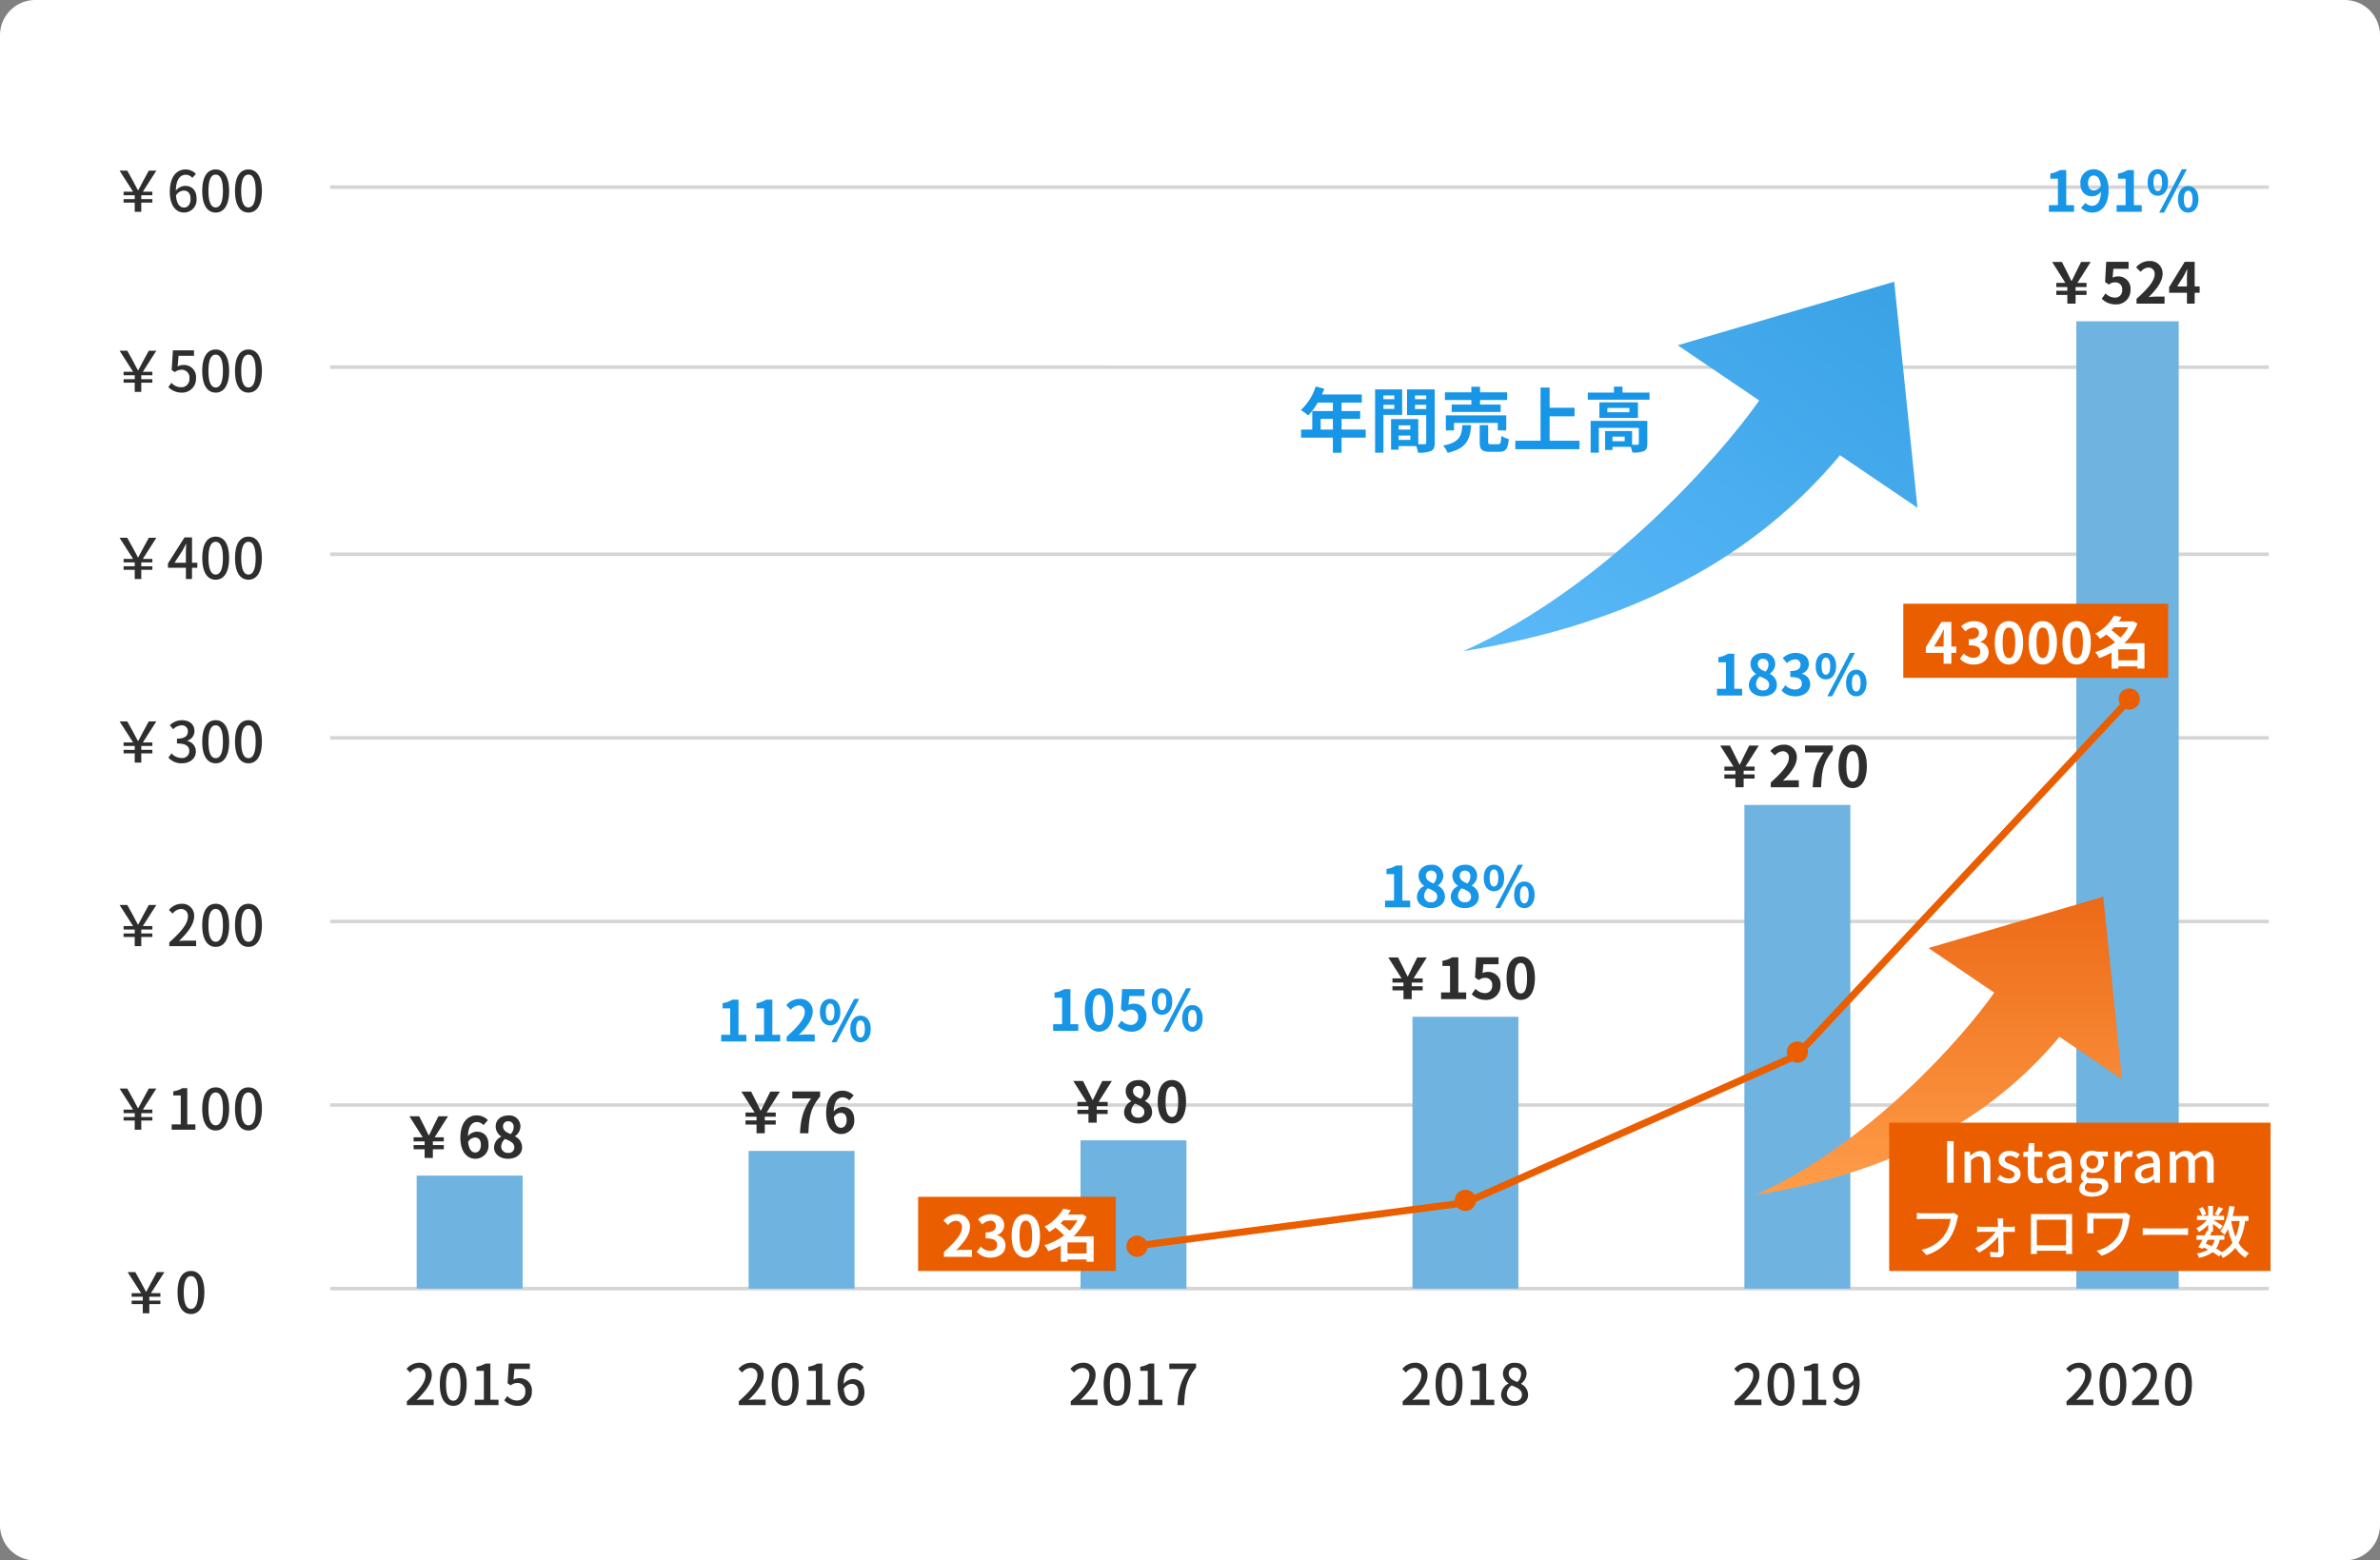 <svg xmlns="http://www.w3.org/2000/svg" xmlns:xlink="http://www.w3.org/1999/xlink" width="674" height="442" viewBox="0 0 674 442"><rect x="0" y="0" width="674" height="442" fill="#808080" stroke="none"/><defs><linearGradient id="a" x1="0.117" y1="0.949" x2="0.929" y2="0.048" gradientUnits="objectBoundingBox"><stop offset="0" stop-color="#59b8f7"/><stop offset="0.615" stop-color="#46abed"/><stop offset="1" stop-color="#3aa3e6"/></linearGradient><linearGradient id="b" x1="0.5" x2="0.5" y2="1" gradientUnits="objectBoundingBox"><stop offset="0" stop-color="#ec6a17"/><stop offset="1" stop-color="#ff9d49"/></linearGradient><clipPath id="c"><rect width="128.662" height="104.664" fill="url(#a)"/></clipPath><clipPath id="e"><rect width="103.875" height="84.5" fill="url(#b)"/></clipPath></defs><g transform="translate(-929 -5174)"><path d="M10,0H664a10,10,0,0,1,10,10V432a10,10,0,0,1-10,10H10A10,10,0,0,1,0,432V10A10,10,0,0,1,10,0Z" transform="translate(929 5174)" fill="#fff"/><path d="M-14.848,0h1.856V-2.608h3.136V-3.6h-3.136V-4.7h3.136V-5.7h-2.688l3.824-5.968h-2.144l-1.68,3.088c-.544,1.072-.816,1.568-1.312,2.464h-.08c-.5-.9-.752-1.36-1.312-2.464l-1.712-3.088h-2.176L-15.312-5.7H-18V-4.7h3.152v1.1H-18v.992h3.152ZM-.864-1.2c-1.264,0-2.112-1.1-2.3-3.44A2.741,2.741,0,0,1-.976-6.016C.288-6.016.96-5.168.96-3.648S.16-1.2-.864-1.2ZM2.48-10.736A3.955,3.955,0,0,0-.464-12c-2.32,0-4.448,1.808-4.448,6.336,0,4,1.824,5.872,4.064,5.872a3.589,3.589,0,0,0,3.52-3.856c0-2.5-1.328-3.712-3.312-3.712A3.54,3.54,0,0,0-3.2-6c.08-3.36,1.328-4.5,2.832-4.5a2.53,2.53,0,0,1,1.84.88ZM8.08.208c2.3,0,3.808-2.048,3.808-6.144C11.888-10,10.384-12,8.08-12c-2.32,0-3.808,1.984-3.808,6.064C4.272-1.84,5.76.208,8.08.208Zm0-1.456c-1.2,0-2.048-1.28-2.048-4.688,0-3.376.848-4.608,2.048-4.608s2.048,1.232,2.048,4.608C10.128-2.528,9.28-1.248,8.08-1.248ZM17.36.208c2.3,0,3.808-2.048,3.808-6.144C21.168-10,19.664-12,17.36-12c-2.32,0-3.808,1.984-3.808,6.064C13.552-1.84,15.04.208,17.36.208Zm0-1.456c-1.2,0-2.048-1.28-2.048-4.688,0-3.376.848-4.608,2.048-4.608s2.048,1.232,2.048,4.608C19.408-2.528,18.56-1.248,17.36-1.248Z" transform="translate(982 5234)" fill="#2e2e2e"/><path d="M-14.848,0h1.856V-2.608h3.136V-3.6h-3.136V-4.7h3.136V-5.7h-2.688l3.824-5.968h-2.144l-1.68,3.088c-.544,1.072-.816,1.568-1.312,2.464h-.08c-.5-.9-.752-1.36-1.312-2.464l-1.712-3.088h-2.176L-15.312-5.7H-18V-4.7h3.152v1.1H-18v.992h3.152ZM-1.472.208A3.885,3.885,0,0,0,2.5-3.872,3.387,3.387,0,0,0-1.088-7.616,3.32,3.32,0,0,0-2.7-7.2l.272-3.024H1.936v-1.552H-4.032l-.352,5.584.9.592A3.1,3.1,0,0,1-1.6-6.272,2.184,2.184,0,0,1,.64-3.808,2.3,2.3,0,0,1-1.7-1.3,3.768,3.768,0,0,1-4.448-2.56l-.88,1.2A5.211,5.211,0,0,0-1.472.208Zm9.552,0c2.3,0,3.808-2.048,3.808-6.144C11.888-10,10.384-12,8.08-12c-2.32,0-3.808,1.984-3.808,6.064C4.272-1.84,5.76.208,8.08.208Zm0-1.456c-1.2,0-2.048-1.28-2.048-4.688,0-3.376.848-4.608,2.048-4.608s2.048,1.232,2.048,4.608C10.128-2.528,9.28-1.248,8.08-1.248ZM17.36.208c2.3,0,3.808-2.048,3.808-6.144C21.168-10,19.664-12,17.36-12c-2.32,0-3.808,1.984-3.808,6.064C13.552-1.84,15.04.208,17.36.208Zm0-1.456c-1.2,0-2.048-1.28-2.048-4.688,0-3.376.848-4.608,2.048-4.608s2.048,1.232,2.048,4.608C19.408-2.528,18.56-1.248,17.36-1.248Z" transform="translate(982 5285)" fill="#2e2e2e"/><path d="M-14.848,0h1.856V-2.608h3.136V-3.6h-3.136V-4.7h3.136V-5.7h-2.688l3.824-5.968h-2.144l-1.68,3.088c-.544,1.072-.816,1.568-1.312,2.464h-.08c-.5-.9-.752-1.36-1.312-2.464l-1.712-3.088h-2.176L-15.312-5.7H-18V-4.7h3.152v1.1H-18v.992h3.152ZM-3.584-4.592l2.32-3.552c.336-.608.656-1.216.944-1.808h.064c-.032.64-.1,1.632-.1,2.272v3.088Zm6.464,0h-1.5v-7.184H-.752L-5.44-4.4v1.232H-.352V0H1.376V-3.168h1.5Zm5.2,4.8c2.3,0,3.808-2.048,3.808-6.144C11.888-10,10.384-12,8.08-12c-2.32,0-3.808,1.984-3.808,6.064C4.272-1.84,5.76.208,8.08.208Zm0-1.456c-1.2,0-2.048-1.28-2.048-4.688,0-3.376.848-4.608,2.048-4.608s2.048,1.232,2.048,4.608C10.128-2.528,9.28-1.248,8.08-1.248ZM17.36.208c2.3,0,3.808-2.048,3.808-6.144C21.168-10,19.664-12,17.36-12c-2.32,0-3.808,1.984-3.808,6.064C13.552-1.84,15.04.208,17.36.208Zm0-1.456c-1.2,0-2.048-1.28-2.048-4.688,0-3.376.848-4.608,2.048-4.608s2.048,1.232,2.048,4.608C19.408-2.528,18.56-1.248,17.36-1.248Z" transform="translate(982 5338)" fill="#2e2e2e"/><path d="M-14.848,0h1.856V-2.608h3.136V-3.6h-3.136V-4.7h3.136V-5.7h-2.688l3.824-5.968h-2.144l-1.68,3.088c-.544,1.072-.816,1.568-1.312,2.464h-.08c-.5-.9-.752-1.36-1.312-2.464l-1.712-3.088h-2.176L-15.312-5.7H-18V-4.7h3.152v1.1H-18v.992h3.152ZM-1.472.208c2.16,0,3.936-1.248,3.936-3.376A2.982,2.982,0,0,0,.032-6.112v-.08A2.846,2.846,0,0,0,2.064-8.96c0-1.952-1.488-3.04-3.6-3.04a4.963,4.963,0,0,0-3.376,1.424l.96,1.152A3.448,3.448,0,0,1-1.6-10.544,1.648,1.648,0,0,1,.208-8.832c0,1.184-.768,2.064-3.088,2.064v1.36c2.656,0,3.488.848,3.488,2.16A1.977,1.977,0,0,1-1.632-1.3a3.806,3.806,0,0,1-2.784-1.3l-.9,1.184A4.888,4.888,0,0,0-1.472.208Zm9.552,0c2.3,0,3.808-2.048,3.808-6.144C11.888-10,10.384-12,8.08-12c-2.32,0-3.808,1.984-3.808,6.064C4.272-1.84,5.76.208,8.08.208Zm0-1.456c-1.2,0-2.048-1.28-2.048-4.688,0-3.376.848-4.608,2.048-4.608s2.048,1.232,2.048,4.608C10.128-2.528,9.28-1.248,8.08-1.248ZM17.36.208c2.3,0,3.808-2.048,3.808-6.144C21.168-10,19.664-12,17.36-12c-2.32,0-3.808,1.984-3.808,6.064C13.552-1.84,15.04.208,17.36.208Zm0-1.456c-1.2,0-2.048-1.28-2.048-4.688,0-3.376.848-4.608,2.048-4.608s2.048,1.232,2.048,4.608C19.408-2.528,18.56-1.248,17.36-1.248Z" transform="translate(982 5390)" fill="#2e2e2e"/><path d="M-14.848,0h1.856V-2.608h3.136V-3.6h-3.136V-4.7h3.136V-5.7h-2.688l3.824-5.968h-2.144l-1.68,3.088c-.544,1.072-.816,1.568-1.312,2.464h-.08c-.5-.9-.752-1.36-1.312-2.464l-1.712-3.088h-2.176L-15.312-5.7H-18V-4.7h3.152v1.1H-18v.992h3.152Zm9.792,0h7.6V-1.568H-.4c-.576,0-1.312.048-1.92.112,2.5-2.384,4.3-4.736,4.3-7.008A3.33,3.33,0,0,0-1.568-12a4.621,4.621,0,0,0-3.584,1.76l1.04,1.024a3.194,3.194,0,0,1,2.32-1.312,1.92,1.92,0,0,1,2,2.16c0,1.936-1.792,4.224-5.264,7.3ZM8.08.208c2.3,0,3.808-2.048,3.808-6.144C11.888-10,10.384-12,8.08-12c-2.32,0-3.808,1.984-3.808,6.064C4.272-1.84,5.76.208,8.08.208Zm0-1.456c-1.2,0-2.048-1.28-2.048-4.688,0-3.376.848-4.608,2.048-4.608s2.048,1.232,2.048,4.608C10.128-2.528,9.28-1.248,8.08-1.248ZM17.36.208c2.3,0,3.808-2.048,3.808-6.144C21.168-10,19.664-12,17.36-12c-2.32,0-3.808,1.984-3.808,6.064C13.552-1.84,15.04.208,17.36.208Zm0-1.456c-1.2,0-2.048-1.28-2.048-4.688,0-3.376.848-4.608,2.048-4.608s2.048,1.232,2.048,4.608C19.408-2.528,18.56-1.248,17.36-1.248Z" transform="translate(982 5442)" fill="#2e2e2e"/><path d="M-14.848,0h1.856V-2.608h3.136V-3.6h-3.136V-4.7h3.136V-5.7h-2.688l3.824-5.968h-2.144l-1.68,3.088c-.544,1.072-.816,1.568-1.312,2.464h-.08c-.5-.9-.752-1.36-1.312-2.464l-1.712-3.088h-2.176L-15.312-5.7H-18V-4.7h3.152v1.1H-18v.992h3.152ZM-4.384,0h6.72V-1.52H.032V-11.776H-1.36a7.234,7.234,0,0,1-2.56.9v1.168h2.112V-1.52H-4.384ZM8.08.208c2.3,0,3.808-2.048,3.808-6.144C11.888-10,10.384-12,8.08-12c-2.32,0-3.808,1.984-3.808,6.064C4.272-1.84,5.76.208,8.08.208Zm0-1.456c-1.2,0-2.048-1.28-2.048-4.688,0-3.376.848-4.608,2.048-4.608s2.048,1.232,2.048,4.608C10.128-2.528,9.28-1.248,8.08-1.248ZM17.36.208c2.3,0,3.808-2.048,3.808-6.144C21.168-10,19.664-12,17.36-12c-2.32,0-3.808,1.984-3.808,6.064C13.552-1.84,15.04.208,17.36.208Zm0-1.456c-1.2,0-2.048-1.28-2.048-4.688,0-3.376.848-4.608,2.048-4.608s2.048,1.232,2.048,4.608C19.408-2.528,18.56-1.248,17.36-1.248Z" transform="translate(982 5494)" fill="#2e2e2e"/><path d="M-5.568,0h1.856V-2.608H-.576V-3.6H-3.712V-4.7H-.576V-5.7H-3.264L.56-11.664H-1.584l-1.68,3.088C-3.808-7.5-4.08-7.008-4.576-6.112h-.08c-.5-.9-.752-1.36-1.312-2.464L-7.68-11.664H-9.856L-6.032-5.7H-8.72V-4.7h3.152v1.1H-8.72v.992h3.152ZM8.08.208c2.3,0,3.808-2.048,3.808-6.144C11.888-10,10.384-12,8.08-12c-2.32,0-3.808,1.984-3.808,6.064C4.272-1.84,5.76.208,8.08.208Zm0-1.456c-1.2,0-2.048-1.28-2.048-4.688,0-3.376.848-4.608,2.048-4.608s2.048,1.232,2.048,4.608C10.128-2.528,9.28-1.248,8.08-1.248Z" transform="translate(975 5546)" fill="#2e2e2e"/><path d="M549,.5H0v-1H549Z" transform="translate(1022.5 5227)" fill="#d5d5d5"/><path d="M549,.5H0v-1H549Z" transform="translate(1022.5 5278)" fill="#d5d5d5"/><path d="M549,.5H0v-1H549Z" transform="translate(1022.5 5331)" fill="#d5d5d5"/><path d="M549,.5H0v-1H549Z" transform="translate(1022.5 5383)" fill="#d5d5d5"/><path d="M549,.5H0v-1H549Z" transform="translate(1022.5 5435)" fill="#d5d5d5"/><path d="M549,.5H0v-1H549Z" transform="translate(1022.5 5487)" fill="#d5d5d5"/><path d="M549,.5H0v-1H549Z" transform="translate(1022.5 5539)" fill="#d5d5d5"/><path d="M-17.776,0h7.6V-1.568H-13.12c-.576,0-1.312.048-1.92.112,2.5-2.384,4.3-4.736,4.3-7.008A3.33,3.33,0,0,0-14.288-12a4.621,4.621,0,0,0-3.584,1.76l1.04,1.024a3.194,3.194,0,0,1,2.32-1.312,1.92,1.92,0,0,1,2,2.16c0,1.936-1.792,4.224-5.264,7.3ZM-4.64.208c2.3,0,3.808-2.048,3.808-6.144C-.832-10-2.336-12-4.64-12c-2.32,0-3.808,1.984-3.808,6.064C-8.448-1.84-6.96.208-4.64.208Zm0-1.456c-1.2,0-2.048-1.28-2.048-4.688,0-3.376.848-4.608,2.048-4.608s2.048,1.232,2.048,4.608C-2.592-2.528-3.44-1.248-4.64-1.248ZM1.456,0h6.72V-1.52h-2.3V-11.776H4.48a7.234,7.234,0,0,1-2.56.9v1.168H4.032V-1.52H1.456ZM13.648.208a3.885,3.885,0,0,0,3.968-4.08,3.387,3.387,0,0,0-3.584-3.744,3.32,3.32,0,0,0-1.616.416l.272-3.024h4.368v-1.552H11.088l-.352,5.584.9.592a3.1,3.1,0,0,1,1.888-.672,2.184,2.184,0,0,1,2.24,2.464A2.3,2.3,0,0,1,13.424-1.3,3.768,3.768,0,0,1,10.672-2.56l-.88,1.2A5.211,5.211,0,0,0,13.648.208Z" transform="translate(1062 5572)" fill="#2e2e2e"/><path d="M-17.776,0h7.6V-1.568H-13.12c-.576,0-1.312.048-1.92.112,2.5-2.384,4.3-4.736,4.3-7.008A3.33,3.33,0,0,0-14.288-12a4.621,4.621,0,0,0-3.584,1.76l1.04,1.024a3.194,3.194,0,0,1,2.32-1.312,1.92,1.92,0,0,1,2,2.16c0,1.936-1.792,4.224-5.264,7.3ZM-4.64.208c2.3,0,3.808-2.048,3.808-6.144C-.832-10-2.336-12-4.64-12c-2.32,0-3.808,1.984-3.808,6.064C-8.448-1.84-6.96.208-4.64.208Zm0-1.456c-1.2,0-2.048-1.28-2.048-4.688,0-3.376.848-4.608,2.048-4.608s2.048,1.232,2.048,4.608C-2.592-2.528-3.44-1.248-4.64-1.248ZM1.456,0h6.72V-1.52h-2.3V-11.776H4.48a7.234,7.234,0,0,1-2.56.9v1.168H4.032V-1.52H1.456Zm12.8-1.2c-1.264,0-2.112-1.1-2.3-3.44a2.741,2.741,0,0,1,2.192-1.376c1.264,0,1.936.848,1.936,2.368S15.28-1.2,14.256-1.2ZM17.6-10.736A3.955,3.955,0,0,0,14.656-12c-2.32,0-4.448,1.808-4.448,6.336,0,4,1.824,5.872,4.064,5.872a3.589,3.589,0,0,0,3.52-3.856c0-2.5-1.328-3.712-3.312-3.712A3.54,3.54,0,0,0,11.92-6c.08-3.36,1.328-4.5,2.832-4.5a2.53,2.53,0,0,1,1.84.88Z" transform="translate(1156 5572)" fill="#2e2e2e"/><path d="M-17.776,0h7.6V-1.568H-13.12c-.576,0-1.312.048-1.92.112,2.5-2.384,4.3-4.736,4.3-7.008A3.33,3.33,0,0,0-14.288-12a4.621,4.621,0,0,0-3.584,1.76l1.04,1.024a3.194,3.194,0,0,1,2.32-1.312,1.92,1.92,0,0,1,2,2.16c0,1.936-1.792,4.224-5.264,7.3ZM-4.64.208c2.3,0,3.808-2.048,3.808-6.144C-.832-10-2.336-12-4.64-12c-2.32,0-3.808,1.984-3.808,6.064C-8.448-1.84-6.96.208-4.64.208Zm0-1.456c-1.2,0-2.048-1.28-2.048-4.688,0-3.376.848-4.608,2.048-4.608s2.048,1.232,2.048,4.608C-2.592-2.528-3.44-1.248-4.64-1.248ZM1.456,0h6.72V-1.52h-2.3V-11.776H4.48a7.234,7.234,0,0,1-2.56.9v1.168H4.032V-1.52H1.456ZM12.448,0h1.888c.192-4.608.624-7.2,3.392-10.656v-1.12H10.144v1.552H15.68C13.408-7.056,12.656-4.3,12.448,0Z" transform="translate(1250 5572)" fill="#2e2e2e"/><path d="M-17.776,0h7.6V-1.568H-13.12c-.576,0-1.312.048-1.92.112,2.5-2.384,4.3-4.736,4.3-7.008A3.33,3.33,0,0,0-14.288-12a4.621,4.621,0,0,0-3.584,1.76l1.04,1.024a3.194,3.194,0,0,1,2.32-1.312,1.92,1.92,0,0,1,2,2.16c0,1.936-1.792,4.224-5.264,7.3ZM-4.64.208c2.3,0,3.808-2.048,3.808-6.144C-.832-10-2.336-12-4.64-12c-2.32,0-3.808,1.984-3.808,6.064C-8.448-1.84-6.96.208-4.64.208Zm0-1.456c-1.2,0-2.048-1.28-2.048-4.688,0-3.376.848-4.608,2.048-4.608s2.048,1.232,2.048,4.608C-2.592-2.528-3.44-1.248-4.64-1.248ZM1.456,0h6.72V-1.52h-2.3V-11.776H4.48a7.234,7.234,0,0,1-2.56.9v1.168H4.032V-1.52H1.456Zm12.48.208c2.272,0,3.808-1.344,3.808-3.088A3.46,3.46,0,0,0,15.76-6v-.08a3.659,3.659,0,0,0,1.552-2.768,3.041,3.041,0,0,0-3.328-3.12,3.067,3.067,0,0,0-3.36,3.04,3.329,3.329,0,0,0,1.584,2.752v.08A3.607,3.607,0,0,0,10.1-2.928C10.1-1.1,11.728.208,13.936.208ZM14.7-6.544c-1.312-.512-2.432-1.1-2.432-2.384a1.613,1.613,0,0,1,1.68-1.712,1.747,1.747,0,0,1,1.808,1.9A2.981,2.981,0,0,1,14.7-6.544ZM13.968-1.12A2.062,2.062,0,0,1,11.728-3.1,3,3,0,0,1,13.1-5.568c1.6.656,2.9,1.2,2.9,2.64A1.822,1.822,0,0,1,13.968-1.12Z" transform="translate(1344 5572)" fill="#2e2e2e"/><path d="M-17.776,0h7.6V-1.568H-13.12c-.576,0-1.312.048-1.92.112,2.5-2.384,4.3-4.736,4.3-7.008A3.33,3.33,0,0,0-14.288-12a4.621,4.621,0,0,0-3.584,1.76l1.04,1.024a3.194,3.194,0,0,1,2.32-1.312,1.92,1.92,0,0,1,2,2.16c0,1.936-1.792,4.224-5.264,7.3ZM-4.64.208c2.3,0,3.808-2.048,3.808-6.144C-.832-10-2.336-12-4.64-12c-2.32,0-3.808,1.984-3.808,6.064C-8.448-1.84-6.96.208-4.64.208Zm0-1.456c-1.2,0-2.048-1.28-2.048-4.688,0-3.376.848-4.608,2.048-4.608s2.048,1.232,2.048,4.608C-2.592-2.528-3.44-1.248-4.64-1.248ZM1.456,0h6.72V-1.52h-2.3V-11.776H4.48a7.234,7.234,0,0,1-2.56.9v1.168H4.032V-1.52H1.456ZM13.664-5.76c-1.232,0-1.9-.864-1.9-2.368,0-1.536.8-2.448,1.808-2.448,1.28,0,2.16,1.056,2.336,3.376A2.824,2.824,0,0,1,13.664-5.76ZM10.24-1.04A4.041,4.041,0,0,0,13.248.208c2.272,0,4.384-1.856,4.384-6.5,0-3.888-1.824-5.712-4.08-5.712a3.6,3.6,0,0,0-3.5,3.872c0,2.464,1.328,3.7,3.3,3.7a3.541,3.541,0,0,0,2.592-1.376C15.824-2.448,14.592-1.3,13.168-1.3a2.625,2.625,0,0,1-1.936-.88Z" transform="translate(1438 5572)" fill="#2e2e2e"/><path d="M-17.776,0h7.6V-1.568H-13.12c-.576,0-1.312.048-1.92.112,2.5-2.384,4.3-4.736,4.3-7.008A3.33,3.33,0,0,0-14.288-12a4.621,4.621,0,0,0-3.584,1.76l1.04,1.024a3.194,3.194,0,0,1,2.32-1.312,1.92,1.92,0,0,1,2,2.16c0,1.936-1.792,4.224-5.264,7.3ZM-4.64.208c2.3,0,3.808-2.048,3.808-6.144C-.832-10-2.336-12-4.64-12c-2.32,0-3.808,1.984-3.808,6.064C-8.448-1.84-6.96.208-4.64.208Zm0-1.456c-1.2,0-2.048-1.28-2.048-4.688,0-3.376.848-4.608,2.048-4.608s2.048,1.232,2.048,4.608C-2.592-2.528-3.44-1.248-4.64-1.248ZM.784,0h7.6V-1.568H5.44c-.576,0-1.312.048-1.92.112,2.5-2.384,4.3-4.736,4.3-7.008A3.33,3.33,0,0,0,4.272-12,4.621,4.621,0,0,0,.688-10.24l1.04,1.024a3.194,3.194,0,0,1,2.32-1.312,1.92,1.92,0,0,1,2,2.16c0,1.936-1.792,4.224-5.264,7.3ZM13.92.208c2.3,0,3.808-2.048,3.808-6.144C17.728-10,16.224-12,13.92-12c-2.32,0-3.808,1.984-3.808,6.064C10.112-1.84,11.6.208,13.92.208Zm0-1.456c-1.2,0-2.048-1.28-2.048-4.688,0-3.376.848-4.608,2.048-4.608s2.048,1.232,2.048,4.608C15.968-2.528,15.12-1.248,13.92-1.248Z" transform="translate(1532 5572)" fill="#2e2e2e"/><path d="M0,0H30V32H0Z" transform="translate(1047 5507)" fill="#6fb3e0"/><path d="M0,0H30V39H0Z" transform="translate(1141 5500)" fill="#6fb3e0"/><path d="M0,0H30V42H0Z" transform="translate(1235 5497)" fill="#6fb3e0"/><path d="M0,0H30V77H0Z" transform="translate(1329 5462)" fill="#6fb3e0"/><path d="M0,0H30V137H0Z" transform="translate(1423 5402)" fill="#6fb3e0"/><path d="M0,0H29V274H0Z" transform="translate(1517 5265)" fill="#6fb3e0"/><path d="M-10.752,0h2.336V-2.464h3.1V-3.648h-3.1v-1.04h3.1V-5.872H-7.9l3.776-5.936h-2.72l-1.44,2.88c-.56,1.168-.768,1.632-1.232,2.5H-9.6c-.432-.864-.64-1.28-1.232-2.5l-1.456-2.88h-2.768l3.76,5.936h-2.576v1.184h3.12v1.04h-3.12v1.184h3.12ZM3.584-1.552c-.992,0-1.792-.832-2.016-2.992A2.338,2.338,0,0,1,3.5-5.792c1.024,0,1.68.656,1.68,2.064C5.184-2.288,4.464-1.552,3.584-1.552ZM7.168-10.72a4.386,4.386,0,0,0-3.216-1.344c-2.384,0-4.576,1.888-4.576,6.3,0,4.176,2,5.984,4.256,5.984A3.708,3.708,0,0,0,7.344-3.728c0-2.544-1.408-3.728-3.392-3.728A3.446,3.446,0,0,0,1.52-6.192c.1-2.96,1.216-3.984,2.576-3.984a2.57,2.57,0,0,1,1.824.864ZM12.864.224c2.4,0,3.984-1.376,3.984-3.168a3.444,3.444,0,0,0-1.984-3.168v-.08a3.449,3.449,0,0,0,1.52-2.7,3.107,3.107,0,0,0-3.44-3.152c-2.064,0-3.568,1.216-3.568,3.12a3.373,3.373,0,0,0,1.568,2.816v.08A3.445,3.445,0,0,0,8.912-2.944C8.912-1.088,10.608.224,12.864.224Zm.752-6.992c-1.248-.5-2.16-1.04-2.16-2.16A1.377,1.377,0,0,1,12.9-10.4a1.508,1.508,0,0,1,1.568,1.648A2.836,2.836,0,0,1,13.616-6.768ZM12.928-1.44A1.815,1.815,0,0,1,10.944-3.2a2.847,2.847,0,0,1,1.088-2.192c1.536.624,2.624,1.136,2.624,2.368A1.552,1.552,0,0,1,12.928-1.44Z" transform="translate(1060 5502)" fill="#2e2e2e"/><path d="M-10.752,0h2.336V-2.464h3.1V-3.648h-3.1v-1.04h3.1V-5.872H-7.9l3.776-5.936h-2.72l-1.44,2.88c-.56,1.168-.768,1.632-1.232,2.5H-9.6c-.432-.864-.64-1.28-1.232-2.5l-1.456-2.88h-2.768l3.76,5.936h-2.576v1.184h3.12v1.04h-3.12v1.184h3.12Zm12.3,0H3.936c.192-4.64.56-7.056,3.312-10.416V-11.84H-.624v1.968H4.7C2.448-6.736,1.76-4.112,1.552,0ZM13.168-1.552c-.992,0-1.792-.832-2.016-2.992a2.338,2.338,0,0,1,1.936-1.248c1.024,0,1.68.656,1.68,2.064C14.768-2.288,14.048-1.552,13.168-1.552Zm3.584-9.168a4.386,4.386,0,0,0-3.216-1.344c-2.384,0-4.576,1.888-4.576,6.3,0,4.176,2,5.984,4.256,5.984a3.708,3.708,0,0,0,3.712-3.952c0-2.544-1.408-3.728-3.392-3.728A3.446,3.446,0,0,0,11.1-6.192c.1-2.96,1.216-3.984,2.576-3.984a2.57,2.57,0,0,1,1.824.864Z" transform="translate(1154 5495)" fill="#2e2e2e"/><path d="M-20.76,0h7.12V-1.9h-2.224V-11.84h-1.744a7.68,7.68,0,0,1-2.752.992v1.456h2.144V-1.9H-20.76Zm9.584,0h7.12V-1.9H-6.28V-11.84H-8.024a7.68,7.68,0,0,1-2.752.992v1.456h2.144V-1.9h-2.544Zm8.96,0H5.72V-1.984H3.144c-.544,0-1.328.064-1.92.128C3.384-3.968,5.16-6.272,5.16-8.416a3.473,3.473,0,0,0-3.728-3.648,4.8,4.8,0,0,0-3.76,1.792l1.28,1.28a3.067,3.067,0,0,1,2.176-1.216A1.7,1.7,0,0,1,2.9-8.288C2.9-6.464,1-4.24-2.216-1.36ZM10.072-4.56c1.7,0,2.9-1.392,2.9-3.776,0-2.368-1.2-3.728-2.9-3.728s-2.88,1.36-2.88,3.728C7.192-5.952,8.376-4.56,10.072-4.56Zm0-1.328c-.688,0-1.216-.7-1.216-2.448s.528-2.4,1.216-2.4,1.232.656,1.232,2.4S10.76-5.888,10.072-5.888Zm.4,6.112h1.376L18.3-12.064H16.9Zm8.208,0c1.68,0,2.9-1.408,2.9-3.776,0-2.384-1.216-3.744-2.9-3.744S15.8-5.936,15.8-3.552C15.8-1.184,17,.224,18.68.224Zm0-1.344c-.688,0-1.232-.688-1.232-2.432s.544-2.416,1.232-2.416,1.232.672,1.232,2.416S19.368-1.12,18.68-1.12Z" transform="translate(1154 5469)" fill="#1795e6"/><path d="M-10.752,0h2.336V-2.464h3.1V-3.648h-3.1v-1.04h3.1V-5.872H-7.9l3.776-5.936h-2.72l-1.44,2.88c-.56,1.168-.768,1.632-1.232,2.5H-9.6c-.432-.864-.64-1.28-1.232-2.5l-1.456-2.88h-2.768l3.76,5.936h-2.576v1.184h3.12v1.04h-3.12v1.184h3.12ZM3.28.224c2.4,0,3.984-1.376,3.984-3.168A3.444,3.444,0,0,0,5.28-6.112v-.08A3.449,3.449,0,0,0,6.8-8.9a3.107,3.107,0,0,0-3.44-3.152c-2.064,0-3.568,1.216-3.568,3.12A3.373,3.373,0,0,0,1.36-6.112v.08A3.445,3.445,0,0,0-.672-2.944C-.672-1.088,1.024.224,3.28.224Zm.752-6.992c-1.248-.5-2.16-1.04-2.16-2.16A1.377,1.377,0,0,1,3.312-10.4,1.508,1.508,0,0,1,4.88-8.752,2.836,2.836,0,0,1,4.032-6.768ZM3.344-1.44A1.815,1.815,0,0,1,1.36-3.2,2.847,2.847,0,0,1,2.448-5.392c1.536.624,2.624,1.136,2.624,2.368A1.552,1.552,0,0,1,3.344-1.44ZM12.88.224c2.4,0,4-2.112,4-6.192s-1.6-6.1-4-6.1c-2.416,0-4.016,2-4.016,6.1C8.864-1.888,10.464.224,12.88.224Zm0-1.84c-1.024,0-1.792-1.024-1.792-4.352,0-3.312.768-4.272,1.792-4.272,1.008,0,1.776.96,1.776,4.272C14.656-2.64,13.888-1.616,12.88-1.616Z" transform="translate(1248 5492)" fill="#2e2e2e"/><path d="M-20.76,0h7.12V-1.9h-2.224V-11.84h-1.744a7.68,7.68,0,0,1-2.752.992v1.456h2.144V-1.9H-20.76ZM-7.768.224c2.4,0,4-2.112,4-6.192s-1.6-6.1-4-6.1c-2.416,0-4.016,2-4.016,6.1C-11.784-1.888-10.184.224-7.768.224Zm0-1.84c-1.024,0-1.792-1.024-1.792-4.352,0-3.312.768-4.272,1.792-4.272,1.008,0,1.776.96,1.776,4.272C-5.992-2.64-6.76-1.616-7.768-1.616ZM1.512.224a4,4,0,0,0,4.144-4.16A3.438,3.438,0,0,0,2.008-7.7,3.062,3.062,0,0,0,.584-7.36L.808-9.872h4.3V-11.84H-1.224L-1.544-6.1l1.072.7A2.833,2.833,0,0,1,1.3-6.016a1.916,1.916,0,0,1,2,2.144A1.988,1.988,0,0,1,1.208-1.7,3.68,3.68,0,0,1-1.4-2.9l-1.088,1.5A5.4,5.4,0,0,0,1.512.224Zm8.56-4.784c1.7,0,2.9-1.392,2.9-3.776,0-2.368-1.2-3.728-2.9-3.728s-2.88,1.36-2.88,3.728C7.192-5.952,8.376-4.56,10.072-4.56Zm0-1.328c-.688,0-1.216-.7-1.216-2.448s.528-2.4,1.216-2.4,1.232.656,1.232,2.4S10.76-5.888,10.072-5.888Zm.4,6.112h1.376L18.3-12.064H16.9Zm8.208,0c1.68,0,2.9-1.408,2.9-3.776,0-2.384-1.216-3.744-2.9-3.744S15.8-5.936,15.8-3.552C15.8-1.184,17,.224,18.68.224Zm0-1.344c-.688,0-1.232-.688-1.232-2.432s.544-2.416,1.232-2.416,1.232.672,1.232,2.416S19.368-1.12,18.68-1.12Z" transform="translate(1248 5466)" fill="#1795e6"/><path d="M-15.544,0h2.336V-2.464h3.1V-3.648h-3.1v-1.04h3.1V-5.872H-12.7l3.776-5.936h-2.72l-1.44,2.88c-.56,1.168-.768,1.632-1.232,2.5h-.08c-.432-.864-.64-1.28-1.232-2.5l-1.456-2.88h-2.768l3.76,5.936h-2.576v1.184h3.12v1.04h-3.12v1.184h3.12ZM-4.9,0h7.12V-1.9H-.008V-11.84H-1.752a7.68,7.68,0,0,1-2.752.992v1.456H-2.36V-1.9H-4.9ZM7.784.224a4,4,0,0,0,4.144-4.16A3.438,3.438,0,0,0,8.28-7.7a3.062,3.062,0,0,0-1.424.336L7.08-9.872h4.3V-11.84H5.048L4.728-6.1l1.072.7a2.833,2.833,0,0,1,1.776-.624,1.916,1.916,0,0,1,2,2.144A1.988,1.988,0,0,1,7.48-1.7,3.68,3.68,0,0,1,4.872-2.9l-1.088,1.5A5.4,5.4,0,0,0,7.784.224Zm9.888,0c2.4,0,4-2.112,4-6.192s-1.6-6.1-4-6.1c-2.416,0-4.016,2-4.016,6.1C13.656-1.888,15.256.224,17.672.224Zm0-1.84c-1.024,0-1.792-1.024-1.792-4.352,0-3.312.768-4.272,1.792-4.272,1.008,0,1.776.96,1.776,4.272C19.448-2.64,18.68-1.616,17.672-1.616Z" transform="translate(1342 5457)" fill="#2e2e2e"/><path d="M-20.76,0h7.12V-1.9h-2.224V-11.84h-1.744a7.68,7.68,0,0,1-2.752.992v1.456h2.144V-1.9H-20.76ZM-7.784.224c2.4,0,3.984-1.376,3.984-3.168A3.444,3.444,0,0,0-5.784-6.112v-.08a3.449,3.449,0,0,0,1.52-2.7A3.107,3.107,0,0,0-7.7-12.048c-2.064,0-3.568,1.216-3.568,3.12A3.373,3.373,0,0,0-9.7-6.112v.08a3.445,3.445,0,0,0-2.032,3.088C-11.736-1.088-10.04.224-7.784.224Zm.752-6.992c-1.248-.5-2.16-1.04-2.16-2.16A1.377,1.377,0,0,1-7.752-10.4,1.508,1.508,0,0,1-6.184-8.752,2.836,2.836,0,0,1-7.032-6.768ZM-7.72-1.44A1.815,1.815,0,0,1-9.7-3.2,2.847,2.847,0,0,1-8.616-5.392c1.536.624,2.624,1.136,2.624,2.368A1.552,1.552,0,0,1-7.72-1.44ZM1.8.224c2.4,0,3.984-1.376,3.984-3.168A3.444,3.444,0,0,0,3.8-6.112v-.08A3.449,3.449,0,0,0,5.32-8.9a3.107,3.107,0,0,0-3.44-3.152c-2.064,0-3.568,1.216-3.568,3.12A3.373,3.373,0,0,0-.12-6.112v.08A3.445,3.445,0,0,0-2.152-2.944C-2.152-1.088-.456.224,1.8.224Zm.752-6.992C1.3-7.264.392-7.808.392-8.928A1.377,1.377,0,0,1,1.832-10.4,1.508,1.508,0,0,1,3.4-8.752,2.836,2.836,0,0,1,2.552-6.768ZM1.864-1.44A1.815,1.815,0,0,1-.12-3.2,2.847,2.847,0,0,1,.968-5.392C2.5-4.768,3.592-4.256,3.592-3.024A1.552,1.552,0,0,1,1.864-1.44Zm8.208-3.12c1.7,0,2.9-1.392,2.9-3.776,0-2.368-1.2-3.728-2.9-3.728s-2.88,1.36-2.88,3.728C7.192-5.952,8.376-4.56,10.072-4.56Zm0-1.328c-.688,0-1.216-.7-1.216-2.448s.528-2.4,1.216-2.4,1.232.656,1.232,2.4S10.76-5.888,10.072-5.888Zm.4,6.112h1.376L18.3-12.064H16.9Zm8.208,0c1.68,0,2.9-1.408,2.9-3.776,0-2.384-1.216-3.744-2.9-3.744S15.8-5.936,15.8-3.552C15.8-1.184,17,.224,18.68.224Zm0-1.344c-.688,0-1.232-.688-1.232-2.432s.544-2.416,1.232-2.416,1.232.672,1.232,2.416S19.368-1.12,18.68-1.12Z" transform="translate(1342 5431)" fill="#1795e6"/><path d="M-15.544,0h2.336V-2.464h3.1V-3.648h-3.1v-1.04h3.1V-5.872H-12.7l3.776-5.936h-2.72l-1.44,2.88c-.56,1.168-.768,1.632-1.232,2.5h-.08c-.432-.864-.64-1.28-1.232-2.5l-1.456-2.88h-2.768l3.76,5.936h-2.576v1.184h3.12v1.04h-3.12v1.184h3.12ZM-5.528,0H2.408V-1.984H-.168c-.544,0-1.328.064-1.92.128,2.16-2.112,3.936-4.416,3.936-6.56A3.473,3.473,0,0,0-1.88-12.064a4.8,4.8,0,0,0-3.76,1.792l1.28,1.28a3.067,3.067,0,0,1,2.176-1.216A1.7,1.7,0,0,1-.408-8.288c0,1.824-1.9,4.048-5.12,6.928ZM6.344,0H8.728c.192-4.64.56-7.056,3.312-10.416V-11.84H4.168v1.968H9.5C7.24-6.736,6.552-4.112,6.344,0ZM17.672.224c2.4,0,4-2.112,4-6.192s-1.6-6.1-4-6.1c-2.416,0-4.016,2-4.016,6.1C13.656-1.888,15.256.224,17.672.224Zm0-1.84c-1.024,0-1.792-1.024-1.792-4.352,0-3.312.768-4.272,1.792-4.272,1.008,0,1.776.96,1.776,4.272C19.448-2.64,18.68-1.616,17.672-1.616Z" transform="translate(1436 5397)" fill="#2e2e2e"/><path d="M-20.76,0h7.12V-1.9h-2.224V-11.84h-1.744a7.68,7.68,0,0,1-2.752.992v1.456h2.144V-1.9H-20.76ZM-7.784.224c2.4,0,3.984-1.376,3.984-3.168A3.444,3.444,0,0,0-5.784-6.112v-.08a3.449,3.449,0,0,0,1.52-2.7A3.107,3.107,0,0,0-7.7-12.048c-2.064,0-3.568,1.216-3.568,3.12A3.373,3.373,0,0,0-9.7-6.112v.08a3.445,3.445,0,0,0-2.032,3.088C-11.736-1.088-10.04.224-7.784.224Zm.752-6.992c-1.248-.5-2.16-1.04-2.16-2.16A1.377,1.377,0,0,1-7.752-10.4,1.508,1.508,0,0,1-6.184-8.752,2.836,2.836,0,0,1-7.032-6.768ZM-7.72-1.44A1.815,1.815,0,0,1-9.7-3.2,2.847,2.847,0,0,1-8.616-5.392c1.536.624,2.624,1.136,2.624,2.368A1.552,1.552,0,0,1-7.72-1.44ZM1.48.224c2.256,0,4.16-1.264,4.16-3.44A2.959,2.959,0,0,0,3.272-6.128v-.08a2.805,2.805,0,0,0,1.984-2.7c0-2.032-1.552-3.152-3.84-3.152a5.253,5.253,0,0,0-3.552,1.456l1.2,1.44A3.379,3.379,0,0,1,1.3-10.224,1.415,1.415,0,0,1,2.888-8.736c0,1.056-.7,1.808-2.88,1.808v1.7c2.576,0,3.264.72,3.264,1.888,0,1.056-.816,1.648-2.016,1.648a3.761,3.761,0,0,1-2.64-1.216l-1.1,1.488A5.033,5.033,0,0,0,1.48.224ZM10.072-4.56c1.7,0,2.9-1.392,2.9-3.776,0-2.368-1.2-3.728-2.9-3.728s-2.88,1.36-2.88,3.728C7.192-5.952,8.376-4.56,10.072-4.56Zm0-1.328c-.688,0-1.216-.7-1.216-2.448s.528-2.4,1.216-2.4,1.232.656,1.232,2.4S10.76-5.888,10.072-5.888Zm.4,6.112h1.376L18.3-12.064H16.9Zm8.208,0c1.68,0,2.9-1.408,2.9-3.776,0-2.384-1.216-3.744-2.9-3.744S15.8-5.936,15.8-3.552C15.8-1.184,17,.224,18.68.224Zm0-1.344c-.688,0-1.232-.688-1.232-2.432s.544-2.416,1.232-2.416,1.232.672,1.232,2.416S19.368-1.12,18.68-1.12Z" transform="translate(1436 5371)" fill="#1795e6"/><path d="M-15.544,0h2.336V-2.464h3.1V-3.648h-3.1v-1.04h3.1V-5.872H-12.7l3.776-5.936h-2.72l-1.44,2.88c-.56,1.168-.768,1.632-1.232,2.5h-.08c-.432-.864-.64-1.28-1.232-2.5l-1.456-2.88h-2.768l3.76,5.936h-2.576v1.184h3.12v1.04h-3.12v1.184h3.12ZM-1.8.224a4,4,0,0,0,4.144-4.16A3.438,3.438,0,0,0-1.3-7.7a3.062,3.062,0,0,0-1.424.336L-2.5-9.872H1.8V-11.84H-4.536L-4.856-6.1l1.072.7a2.833,2.833,0,0,1,1.776-.624,1.916,1.916,0,0,1,2,2.144A1.988,1.988,0,0,1-2.1-1.7,3.68,3.68,0,0,1-4.712-2.9L-5.8-1.392A5.4,5.4,0,0,0-1.8.224ZM4.056,0h7.936V-1.984H9.416c-.544,0-1.328.064-1.92.128,2.16-2.112,3.936-4.416,3.936-6.56A3.473,3.473,0,0,0,7.7-12.064a4.8,4.8,0,0,0-3.76,1.792l1.28,1.28A3.067,3.067,0,0,1,7.4-10.208a1.7,1.7,0,0,1,1.776,1.92c0,1.824-1.9,4.048-5.12,6.928Zm11.52-4.864,1.84-2.944c.336-.64.656-1.3.944-1.92h.064c-.032.688-.1,1.76-.1,2.448v2.416Zm6.352,0H20.52V-11.84H17.7L13.288-4.672v1.6h5.04V0H20.52V-3.072h1.408Z" transform="translate(1530 5260)" fill="#2e2e2e"/><path d="M-20.76,0h7.12V-1.9h-2.224V-11.84h-1.744a7.68,7.68,0,0,1-2.752.992v1.456h2.144V-1.9H-20.76ZM-8.008-6.064c-1.024,0-1.68-.656-1.68-2.048,0-1.456.72-2.176,1.6-2.176,1.008,0,1.824.8,2.032,2.96A2.363,2.363,0,0,1-8.008-6.064ZM-11.656-1.12A4.441,4.441,0,0,0-8.408.224c2.352,0,4.544-1.936,4.544-6.416,0-4.112-2.016-5.872-4.256-5.872a3.711,3.711,0,0,0-3.728,3.952c0,2.512,1.424,3.728,3.392,3.728a3.292,3.292,0,0,0,2.432-1.3C-6.12-2.7-7.224-1.7-8.552-1.7a2.716,2.716,0,0,1-1.872-.832ZM-1.592,0h7.12V-1.9H3.3V-11.84H1.56a7.68,7.68,0,0,1-2.752.992v1.456H.952V-1.9H-1.592ZM10.072-4.56c1.7,0,2.9-1.392,2.9-3.776,0-2.368-1.2-3.728-2.9-3.728s-2.88,1.36-2.88,3.728C7.192-5.952,8.376-4.56,10.072-4.56Zm0-1.328c-.688,0-1.216-.7-1.216-2.448s.528-2.4,1.216-2.4,1.232.656,1.232,2.4S10.76-5.888,10.072-5.888Zm.4,6.112h1.376L18.3-12.064H16.9Zm8.208,0c1.68,0,2.9-1.408,2.9-3.776,0-2.384-1.216-3.744-2.9-3.744S15.8-5.936,15.8-3.552C15.8-1.184,17,.224,18.68.224Zm0-1.344c-.688,0-1.232-.688-1.232-2.432s.544-2.416,1.232-2.416,1.232.672,1.232,2.416S19.368-1.12,18.68-1.12Z" transform="translate(1530 5234)" fill="#1795e6"/><path d="M-9150.87-11574.009l-.26-1.982,93.8-12.3,93.521-41.572,93.808-100.365,1.461,1.365-94.085,100.662-.186.083-93.973,41.772-.144.019Z" transform="translate(10401 17102)" fill="#eb5e00"/><path d="M-44-4.8V-7.84h3.46V-4.8Zm12.76,0h-6.84V-7.84h5.28v-2.2h-5.28v-2.4h5.74v-2.3h-11.3a12.769,12.769,0,0,0,.66-1.64L-45.4-17a15.423,15.423,0,0,1-4.2,6.66A18.407,18.407,0,0,1-47.54-8.8a17.974,17.974,0,0,0,2.72-3.64h4.28v2.4h-5.84V-4.8h-3.16v2.28h9V1.76h2.46V-2.52h6.84Zm8.1-9.66v1.06h-3.08v-1.06Zm-3.08,3.8V-11.8h3.08v1.14Zm5.3,1.7v-7.22h-7.66V1.74h2.36V-8.96Zm3.64-1.66V-11.8h3.18v1.18Zm3.18-3.84v1.06h-3.18v-1.06Zm-7.8,12.6V-3.1h3.3v1.24ZM-18.6-6v1.2h-3.3V-6Zm6.9-10.18h-7.84v7.26h5.44V-1.1c0,.32-.12.44-.48.44-.26.02-1,.02-1.78,0v-7.1h-7.7V.9h2.16V-.12h4.96a8.806,8.806,0,0,1,.52,1.86,8.641,8.641,0,0,0,3.66-.46C-11.96.9-11.7.2-11.7-1.08Zm10.38,4.3H-6.9V-9.8H6.98v-2.08H1.14v-1.3H8.82v-2.16H1.14v-1.58H-1.32v1.58H-8.8v2.16h7.48ZM8.56-4.56V-8.82H-8.54v4.26h2.3V-6.68H6.16v2.12ZM-3.86-6.06C-4.1-2.98-4.6-1.18-9.34-.26A7.019,7.019,0,0,1-8.04,1.8C-2.58.5-1.7-2.04-1.38-6.06ZM4.28-.64c-.72,0-.84-.08-.84-.72v-4.7H1.04v4.74c0,2.14.58,2.82,2.9,2.82H6.52c1.88,0,2.5-.74,2.76-3.62a6.831,6.831,0,0,1-2.14-.9C7.06-.98,6.94-.64,6.28-.64Zm16.56-1V-8.56H27.9v-2.42H20.84V-16.7H18.28V-1.64H11.12V.76H29.3v-2.4ZM42.1-1.5H38.64V-2.8H42.1Zm6.4-5.76H32.46v9h2.32V-5.28H46.1V-.82c0,.24-.08.3-.38.32-.22.02-.84.02-1.52,0V-4.38H36.56V1h2.08V.1H43.8a6.746,6.746,0,0,1,.46,1.6,7.983,7.983,0,0,0,3.24-.38c.78-.36,1-1,1-2.1ZM43.44-9.7H37.2v-1.22h6.24Zm-8.5-2.8v4.4H45.86v-4.4Zm6.54-2.78v-1.68H39.06v1.68h-7.4v2.02H49.14v-2.02Z" transform="translate(1347 5300.475)" fill="#1795e6"/><path d="M3,0A3,3,0,1,1,0,3,3,3,0,0,1,3,0Z" transform="translate(1248 5524)" fill="#eb5e00"/><path d="M3,0A3,3,0,1,1,0,3,3,3,0,0,1,3,0Z" transform="translate(1341 5511)" fill="#eb5e00"/><path d="M3,0A3,3,0,1,1,0,3,3,3,0,0,1,3,0Z" transform="translate(1435 5469)" fill="#eb5e00"/><path d="M3,0A3,3,0,1,1,0,3,3,3,0,0,1,3,0Z" transform="translate(1529 5369)" fill="#eb5e00"/><g transform="translate(1343.352 5253.793)"><g transform="translate(0 0)" clip-path="url(#c)"><path d="M106.722,49.157l21.94,14.874L122.075,0,60.758,18l23.086,15.65C73.008,49.14,40.123,86.717,0,104.664c48.959-7.838,83.143-27.237,106.722-55.507" transform="translate(0 0)" fill="url(#a)"/></g></g><g transform="translate(1426.063 5428)"><g transform="translate(0 0)" clip-path="url(#e)"><path d="M86.162,39.686l17.713,12.008L98.557,0l-49.5,14.531L67.691,27.166C58.942,39.673,32.393,70.011,0,84.5c39.527-6.328,67.125-21.99,86.162-44.814" transform="translate(0 0)" fill="url(#b)"/></g></g><path d="M0,0H75V21H0Z" transform="translate(1468 5345)" fill="#eb5e00"/><path d="M0,0H108V42H0Z" transform="translate(1464 5492)" fill="#eb5e00"/><path d="M0,0H56V21H0Z" transform="translate(1189 5513)" fill="#eb5e00"/><path d="M-29.336-4.864l1.84-2.944c.336-.64.656-1.3.944-1.92h.064c-.032.688-.1,1.76-.1,2.448v2.416Zm6.352,0h-1.408V-11.84h-2.816l-4.416,7.168v1.6h5.04V0h2.192V-3.072h1.408ZM-17.992.224c2.256,0,4.16-1.264,4.16-3.44A2.959,2.959,0,0,0-16.2-6.128v-.08a2.805,2.805,0,0,0,1.984-2.7c0-2.032-1.552-3.152-3.84-3.152a5.253,5.253,0,0,0-3.552,1.456l1.2,1.44a3.379,3.379,0,0,1,2.24-1.056,1.415,1.415,0,0,1,1.584,1.488c0,1.056-.7,1.808-2.88,1.808v1.7c2.576,0,3.264.72,3.264,1.888,0,1.056-.816,1.648-2.016,1.648a3.761,3.761,0,0,1-2.64-1.216l-1.1,1.488A5.033,5.033,0,0,0-17.992.224Zm9.92,0c2.4,0,4-2.112,4-6.192s-1.6-6.1-4-6.1c-2.416,0-4.016,2-4.016,6.1C-12.088-1.888-10.488.224-8.072.224Zm0-1.84c-1.024,0-1.792-1.024-1.792-4.352,0-3.312.768-4.272,1.792-4.272,1.008,0,1.776.96,1.776,4.272C-6.3-2.64-7.064-1.616-8.072-1.616ZM1.512.224c2.4,0,4-2.112,4-6.192s-1.6-6.1-4-6.1c-2.416,0-4.016,2-4.016,6.1C-2.5-1.888-.9.224,1.512.224Zm0-1.84C.488-1.616-.28-2.64-.28-5.968c0-3.312.768-4.272,1.792-4.272,1.008,0,1.776.96,1.776,4.272C3.288-2.64,2.52-1.616,1.512-1.616ZM11.1.224c2.4,0,4-2.112,4-6.192s-1.6-6.1-4-6.1c-2.416,0-4.016,2-4.016,6.1C7.08-1.888,8.68.224,11.1.224Zm0-1.84C10.072-1.616,9.3-2.64,9.3-5.968c0-3.312.768-4.272,1.792-4.272,1.008,0,1.776.96,1.776,4.272C12.872-2.64,12.1-1.616,11.1-1.616ZM22.888-.96V-4.08h5.424V-.96ZM25.7-10.32A12.54,12.54,0,0,1,23.48-7.392,22.562,22.562,0,0,0,20.936-9.5c.272-.272.528-.544.784-.816ZM30.3-5.808H24.584A14.812,14.812,0,0,0,28.3-11.392l-1.312-.688-.32.1H23.032c.288-.416.56-.832.8-1.248l-2.144-.4a12.782,12.782,0,0,1-5.312,5.088A6.627,6.627,0,0,1,17.72-7.056,16.468,16.468,0,0,0,19.5-8.272a22.225,22.225,0,0,1,2.448,2.208,17.788,17.788,0,0,1-5.6,2.768,6.08,6.08,0,0,1,1.1,1.7,20.512,20.512,0,0,0,3.536-1.568V1.376h1.9V.752h5.424v.64H30.3Z" transform="translate(1506 5362)" fill="#fff"/><path d="M-21.688,0h7.936V-1.984h-2.576c-.544,0-1.328.064-1.92.128,2.16-2.112,3.936-4.416,3.936-6.56a3.473,3.473,0,0,0-3.728-3.648,4.8,4.8,0,0,0-3.76,1.792l1.28,1.28a3.067,3.067,0,0,1,2.176-1.216,1.7,1.7,0,0,1,1.776,1.92c0,1.824-1.9,4.048-5.12,6.928Zm13.28.224c2.256,0,4.16-1.264,4.16-3.44A2.959,2.959,0,0,0-6.616-6.128v-.08a2.805,2.805,0,0,0,1.984-2.7c0-2.032-1.552-3.152-3.84-3.152a5.253,5.253,0,0,0-3.552,1.456l1.2,1.44a3.379,3.379,0,0,1,2.24-1.056A1.415,1.415,0,0,1-7-8.736c0,1.056-.7,1.808-2.88,1.808v1.7c2.576,0,3.264.72,3.264,1.888,0,1.056-.816,1.648-2.016,1.648a3.761,3.761,0,0,1-2.64-1.216l-1.1,1.488A5.033,5.033,0,0,0-8.408.224Zm9.92,0c2.4,0,4-2.112,4-6.192s-1.6-6.1-4-6.1c-2.416,0-4.016,2-4.016,6.1C-2.5-1.888-.9.224,1.512.224Zm0-1.84C.488-1.616-.28-2.64-.28-5.968c0-3.312.768-4.272,1.792-4.272,1.008,0,1.776.96,1.776,4.272C3.288-2.64,2.52-1.616,1.512-1.616ZM13.3-.96V-4.08h5.424V-.96Zm2.816-9.36A12.54,12.54,0,0,1,13.9-7.392,22.562,22.562,0,0,0,11.352-9.5c.272-.272.528-.544.784-.816Zm4.592,4.512H15a14.812,14.812,0,0,0,3.712-5.584L17.4-12.08l-.32.1H13.448c.288-.416.56-.832.8-1.248l-2.144-.4A12.782,12.782,0,0,1,6.792-8.544,6.627,6.627,0,0,1,8.136-7.056,16.468,16.468,0,0,0,9.912-8.272,22.225,22.225,0,0,1,12.36-6.064,17.788,17.788,0,0,1,6.76-3.3a6.08,6.08,0,0,1,1.1,1.7A20.512,20.512,0,0,0,11.4-3.168V1.376h1.9V.752h5.424v.64h1.984Z" transform="translate(1218 5530)" fill="#fff"/><path d="M-37.6,0h1.856V-11.776H-37.6Zm4.944,0h1.824V-6.24a3,3,0,0,1,2.16-1.2c1.04,0,1.488.608,1.488,2.128V0h1.84V-5.536c0-2.24-.832-3.488-2.7-3.488a4.193,4.193,0,0,0-2.912,1.44h-.048L-31.152-8.8h-1.5Zm12.528.208c2.176,0,3.344-1.2,3.344-2.672,0-1.664-1.36-2.208-2.592-2.672-.96-.352-1.872-.64-1.872-1.392,0-.608.448-1.088,1.408-1.088a3.293,3.293,0,0,1,1.968.768l.864-1.136a4.632,4.632,0,0,0-2.864-1.04c-1.936,0-3.12,1.1-3.12,2.576,0,1.488,1.344,2.112,2.512,2.56.96.368,1.952.72,1.952,1.52,0,.672-.5,1.184-1.552,1.184a3.9,3.9,0,0,1-2.5-1.008l-.864,1.184A5.413,5.413,0,0,0-20.128.208Zm8.064,0a5.63,5.63,0,0,0,1.728-.32l-.336-1.36a2.624,2.624,0,0,1-.944.208c-.912,0-1.28-.544-1.28-1.6V-7.328h2.288V-8.8H-12.9v-2.432h-1.552L-14.656-8.8l-1.36.1v1.376h1.28V-2.88C-14.736-1.024-14.048.208-12.064.208Zm5.232,0a4.375,4.375,0,0,0,2.8-1.216h.048L-3.824,0h1.5V-5.3c0-2.336-1.008-3.728-3.2-3.728A6.74,6.74,0,0,0-9.072-7.872l.688,1.248a4.839,4.839,0,0,1,2.544-.9c1.3,0,1.664.9,1.68,1.92-3.664.4-5.264,1.376-5.264,3.264A2.431,2.431,0,0,0-6.832.208Zm.56-1.456c-.784,0-1.376-.352-1.376-1.216,0-.992.88-1.648,3.488-1.968v2.16A3.1,3.1,0,0,1-6.272-1.248Zm9.728,5.2c2.816,0,4.608-1.376,4.608-3.072,0-1.5-1.088-2.144-3.168-2.144H3.28c-1.12,0-1.472-.336-1.472-.864a1.167,1.167,0,0,1,.48-.928,3.059,3.059,0,0,0,1.232.272,3.007,3.007,0,0,0,3.3-3.024A2.379,2.379,0,0,0,6.24-7.424H7.92V-8.8H4.8a3.67,3.67,0,0,0-1.28-.224A3.174,3.174,0,0,0,.112-5.856,3.011,3.011,0,0,0,1.264-3.52v.064A2.172,2.172,0,0,0,.288-1.824a1.618,1.618,0,0,0,.8,1.456v.08a2.325,2.325,0,0,0-1.28,1.92C-.192,3.168,1.344,3.952,3.456,3.952Zm.064-7.92A1.716,1.716,0,0,1,1.856-5.856,1.676,1.676,0,0,1,3.52-7.728,1.684,1.684,0,0,1,5.184-5.856,1.716,1.716,0,0,1,3.52-3.968Zm.208,6.7c-1.456,0-2.352-.512-2.352-1.376A1.583,1.583,0,0,1,2.128.08,5.594,5.594,0,0,0,3.312.208H4.64c1.072,0,1.648.224,1.648.96C6.288,1.984,5.264,2.736,3.728,2.736ZM9.856,0H11.68V-5.488c.56-1.392,1.424-1.888,2.144-1.888a2.6,2.6,0,0,1,.88.144l.336-1.6a2.189,2.189,0,0,0-.992-.192,3.042,3.042,0,0,0-2.5,1.808H11.5L11.36-8.8h-1.5Zm8.336.208a4.375,4.375,0,0,0,2.8-1.216h.048L21.2,0h1.5V-5.3c0-2.336-1.008-3.728-3.2-3.728a6.74,6.74,0,0,0-3.552,1.152l.688,1.248a4.839,4.839,0,0,1,2.544-.9c1.3,0,1.664.9,1.68,1.92C17.2-5.2,15.6-4.224,15.6-2.336A2.431,2.431,0,0,0,18.192.208Zm.56-1.456c-.784,0-1.376-.352-1.376-1.216,0-.992.88-1.648,3.488-1.968v2.16A3.1,3.1,0,0,1,18.752-1.248ZM25.472,0H27.3V-6.24a2.97,2.97,0,0,1,1.984-1.2c1.008,0,1.472.608,1.472,2.128V0h1.84V-6.24a2.938,2.938,0,0,1,1.984-1.2c.992,0,1.472.608,1.472,2.128V0h1.84V-5.536c0-2.24-.864-3.488-2.7-3.488A4.054,4.054,0,0,0,32.32-7.408a2.349,2.349,0,0,0-2.432-1.616,3.833,3.833,0,0,0-2.72,1.456H27.12L26.976-8.8h-1.5ZM-35.664,8.56a4.077,4.077,0,0,1-1.024.112h-7.76a14.349,14.349,0,0,1-1.728-.128v1.792c.4-.032,1.04-.064,1.728-.064h7.856a11.049,11.049,0,0,1-2,4.912,10.56,10.56,0,0,1-6.24,3.808l1.36,1.5A12.424,12.424,0,0,0-37.1,16.16a15.862,15.862,0,0,0,2.384-5.872,4.861,4.861,0,0,1,.288-.928ZM-21.712,12.5l-.016-1.168a7.15,7.15,0,0,1,.064-1.184h-1.664a10.533,10.533,0,0,1,.112,1.184c.016.32.032.7.048,1.168h-4.624a8.515,8.515,0,0,1-1.3-.1v1.584c.416-.032.9-.064,1.328-.064h3.92a15.9,15.9,0,0,1-5.792,4.64l1.1,1.264a18.259,18.259,0,0,0,5.408-4.512c.032,1.5.048,3.008.048,3.92,0,.32-.144.5-.432.5a15.213,15.213,0,0,1-1.9-.16l.1,1.456c.672.048,1.7.1,2.384.1a1.23,1.23,0,0,0,1.36-1.232c-.016-1.568-.064-4-.112-5.968h2.144c.32,0,.8.032,1.12.048V12.4a8.2,8.2,0,0,1-1.168.1Zm17.824-2v7.2h-8.3V10.5Zm1.68-.24c0-.448,0-.944.032-1.376C-2.7,8.9-3.28,8.9-3.648,8.9h-8.688c-.4,0-.912,0-1.536-.032.016.432.016.976.016,1.392v7.856c0,.64-.032,1.92-.032,2.064h1.728c-.016-.08-.016-.464-.016-.9h8.288c-.016.448-.016.816-.032.9h1.744c0-.128-.032-1.5-.032-2.064ZM13.056,8.528a5.925,5.925,0,0,1-1.232.1H3.856c-.72,0-1.36-.016-1.808-.048.032.384.064.8.064,1.184v3.408c0,.352-.032.72-.064,1.152h1.84a11.23,11.23,0,0,1-.048-1.152V10.192h8.32a11.967,11.967,0,0,1-1.488,5.12,10.18,10.18,0,0,1-5.92,3.968l1.392,1.408a11.408,11.408,0,0,0,6.064-4.528,15.622,15.622,0,0,0,1.824-5.968,6.592,6.592,0,0,1,.24-.88Zm4.752,6.3c.528-.032,1.472-.064,2.368-.064h8.7c.7,0,1.424.048,1.776.064V12.864c-.384.032-1.008.1-1.792.1H20.176c-.864,0-1.856-.048-2.368-.1Zm21.5-8A12.966,12.966,0,0,1,38.176,8.9l.992.448c.4-.5.912-1.264,1.424-1.984Zm5.952,4.032a17.848,17.848,0,0,1-1.152,4.512,21.6,21.6,0,0,1-1.232-4.512Zm-7.088,5.3A5,5,0,0,1,37.344,18c-.544-.272-1.12-.512-1.68-.736.192-.352.384-.736.592-1.1Zm9.568-5.3V9.456H43.28c.224-.864.4-1.76.56-2.672l-1.5-.224c-.416,2.816-1.232,5.5-2.56,7.168a8.462,8.462,0,0,1,1.184,1.04,10.787,10.787,0,0,0,.992-1.632,19.3,19.3,0,0,0,1.28,3.84,8.5,8.5,0,0,1-3.024,2.688,16.965,16.965,0,0,0-1.616-1.008,6.543,6.543,0,0,0,1.008-2.5h1.312V14.928H36.88c.16-.336.32-.656.464-.96l-.432-.1h.8V11.68c.72.544,1.568,1.216,1.952,1.584l.8-1.04c-.4-.288-1.952-1.248-2.672-1.648h3.056v-1.2H37.712V6.56H36.336V9.376h-1.6l1.056-.464a7.2,7.2,0,0,0-1.024-2L33.7,7.36a7.9,7.9,0,0,1,.912,2.016h-1.44v1.2h2.768a7.94,7.94,0,0,1-2.992,2.288,5.887,5.887,0,0,1,.784,1.12,11.377,11.377,0,0,0,2.608-2.1v1.856l-.384-.08c-.176.4-.368.832-.592,1.264H33.04V16.16h1.712c-.432.8-.848,1.568-1.2,2.16l1.3.4.208-.368c.432.192.848.4,1.264.608a7.815,7.815,0,0,1-3.232,1.072,3.13,3.13,0,0,1,.64,1.232,9.134,9.134,0,0,0,3.888-1.584,11.687,11.687,0,0,1,1.776,1.232l.528-.544a7.192,7.192,0,0,1,.56.944,10.394,10.394,0,0,0,3.552-2.864,8.608,8.608,0,0,0,2.832,2.8,5.439,5.439,0,0,1,1.04-1.28,7.5,7.5,0,0,1-2.96-2.912A18.125,18.125,0,0,0,46.8,10.864Z" transform="translate(1518 5509)" fill="#fff"/></g></svg>